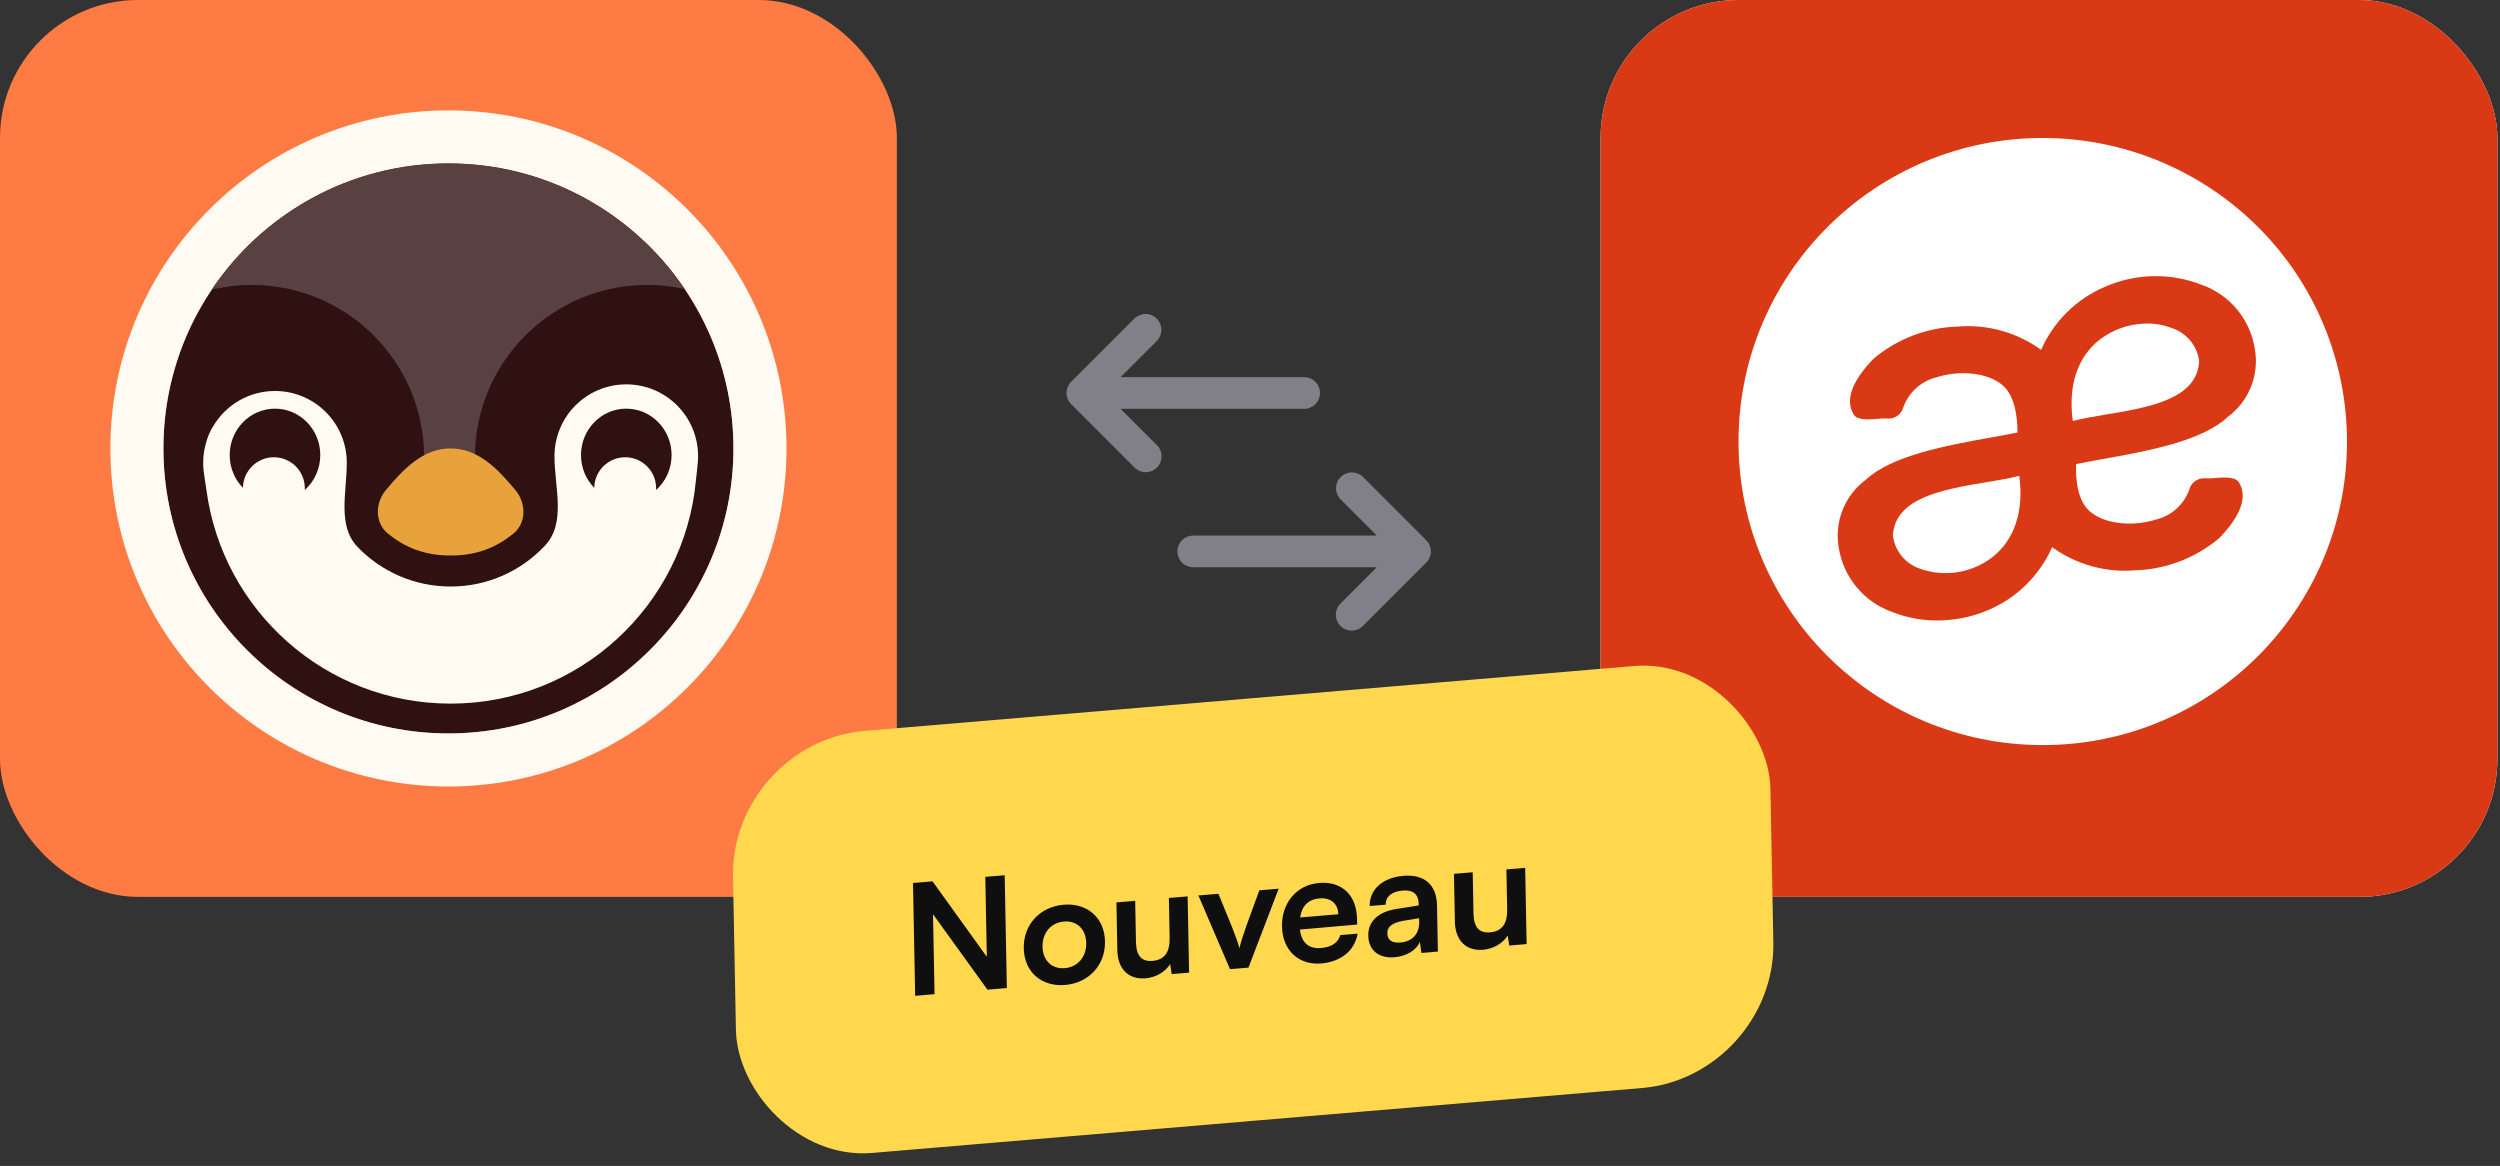 <svg width="223" height="104" viewBox="0 0 223 104" fill="none" xmlns="http://www.w3.org/2000/svg">
<rect x="0" y="0" width="223" height="104" fill="#333333" stroke="none"/>
<rect width="80" height="80" rx="12.308" fill="#FF7B44"/>
<mask id="mask0_6707_3751" style="mask-type:alpha" maskUnits="userSpaceOnUse" x="0" y="0" width="80" height="80">
<rect width="80" height="80" rx="12.308" fill="#004A93"/>
</mask>
<g mask="url(#mask0_6707_3751)">
<path d="M65.424 40C65.424 54.041 54.041 65.424 40 65.424C25.959 65.424 14.576 54.041 14.576 40C14.576 25.959 25.959 14.576 40 14.576C54.041 14.576 65.424 25.959 65.424 40Z" fill="#301111"/>
<path fill-rule="evenodd" clip-rule="evenodd" d="M70.154 40C70.154 56.654 56.654 70.154 40 70.154C23.346 70.154 9.846 56.654 9.846 40C9.846 23.346 23.346 9.846 40 9.846C56.654 9.846 70.154 23.346 70.154 40ZM40 65.424C54.041 65.424 65.424 54.041 65.424 40C65.424 25.959 54.041 14.576 40 14.576C25.959 14.576 14.576 25.959 14.576 40C14.576 54.041 25.959 65.424 40 65.424Z" fill="#FFFAF2"/>
<path d="M57.737 25.416C58.885 25.416 60.002 25.541 61.078 25.78C56.509 19.02 48.773 14.576 40 14.576C31.203 14.576 23.45 19.044 18.886 25.833C20.032 25.56 21.229 25.416 22.459 25.416C30.95 25.416 37.832 32.298 37.832 40.788C37.832 41.974 37.698 43.129 37.444 44.237L42.901 44.829C42.552 43.541 42.365 42.187 42.365 40.788C42.365 32.298 49.247 25.416 57.737 25.416Z" fill="#594141"/>
<path d="M40.197 40C37.738 40 35.987 41.831 34.411 43.725C33.444 44.886 33.433 46.661 34.611 47.608C36.136 48.834 37.842 49.551 40.197 49.551C42.552 49.551 44.258 48.834 45.783 47.608C46.961 46.661 46.95 44.886 45.983 43.725C44.407 41.831 42.656 40 40.197 40Z" fill="#E8A23B"/>
<path d="M62.079 42.822C62.13 42.264 62.215 41.708 62.254 41.15C62.265 40.998 62.27 40.845 62.27 40.69C62.27 37.152 59.403 34.285 55.865 34.285C52.328 34.285 49.46 37.152 49.46 40.69C49.46 43.481 50.525 46.626 48.617 48.664C46.514 50.913 43.519 52.318 40.197 52.318C36.939 52.318 33.997 50.967 31.9 48.794C30.068 46.896 30.934 43.919 30.934 41.281C30.934 37.744 28.066 34.876 24.529 34.876C22.174 34.876 20.116 36.147 19.003 38.041C18.771 38.414 18.586 38.818 18.453 39.247C18.24 39.886 18.124 40.57 18.124 41.281C18.124 41.522 18.137 41.761 18.163 41.995C18.227 42.572 18.339 43.145 18.416 43.72C19.849 54.471 29.055 62.763 40.197 62.763C51.648 62.763 61.053 54.005 62.079 42.822Z" fill="#FFFAF2"/>
<path d="M27.185 43.711C28.033 42.952 28.569 41.836 28.569 40.591C28.569 38.306 26.76 36.453 24.529 36.453C22.297 36.453 20.489 38.306 20.489 40.591C20.489 41.734 20.941 42.768 21.671 43.517C21.688 42.007 22.917 40.788 24.43 40.788C25.954 40.788 27.189 42.024 27.189 43.548C27.189 43.602 27.188 43.657 27.185 43.711Z" fill="#301111"/>
<path d="M58.521 43.711C59.37 42.952 59.906 41.836 59.906 40.591C59.906 38.306 58.097 36.453 55.865 36.453C53.634 36.453 51.825 38.306 51.825 40.591C51.825 41.734 52.277 42.768 53.008 43.517C53.024 42.007 54.253 40.788 55.767 40.788C57.291 40.788 58.526 42.024 58.526 43.548C58.526 43.602 58.525 43.657 58.521 43.711Z" fill="#301111"/>
</g>
<path fill-rule="evenodd" clip-rule="evenodd" d="M103.199 41.706C102.934 41.97 102.574 42.119 102.199 42.119C101.825 42.119 101.465 41.97 101.2 41.706L95.548 36.053C95.283 35.788 95.134 35.429 95.134 35.054C95.134 34.679 95.283 34.32 95.548 34.055L101.2 28.402C101.467 28.145 101.824 28.003 102.194 28.006C102.565 28.009 102.919 28.158 103.181 28.42C103.443 28.682 103.592 29.036 103.595 29.407C103.598 29.777 103.456 30.134 103.199 30.401L99.958 33.641H116.33C116.705 33.641 117.065 33.79 117.33 34.055C117.595 34.32 117.744 34.679 117.744 35.054C117.744 35.429 117.595 35.788 117.33 36.053C117.065 36.318 116.705 36.467 116.33 36.467H99.958L103.199 39.707C103.463 39.972 103.612 40.332 103.612 40.706C103.612 41.081 103.463 41.441 103.199 41.706Z" fill="#818089"/>
<path fill-rule="evenodd" clip-rule="evenodd" d="M119.571 55.836C119.836 56.101 120.195 56.25 120.57 56.25C120.944 56.25 121.304 56.101 121.569 55.836L127.221 50.184C127.486 49.919 127.635 49.56 127.635 49.185C127.635 48.81 127.486 48.451 127.221 48.186L121.569 42.533C121.302 42.276 120.945 42.134 120.575 42.137C120.204 42.14 119.85 42.289 119.588 42.551C119.326 42.813 119.177 43.167 119.174 43.538C119.171 43.908 119.313 44.265 119.571 44.532L122.811 47.772H106.439C106.064 47.772 105.705 47.921 105.44 48.186C105.175 48.451 105.026 48.81 105.026 49.185C105.026 49.56 105.175 49.919 105.44 50.184C105.705 50.449 106.064 50.598 106.439 50.598H122.811L119.571 53.838C119.306 54.103 119.157 54.463 119.157 54.837C119.157 55.212 119.306 55.571 119.571 55.836Z" fill="#818089"/>
<rect x="142.769" width="80" height="80" rx="12.308" fill="white"/>
<rect x="142.769" width="80" height="80" rx="12.308" fill="#D93914"/>
<mask id="mask1_6707_3751" style="mask-type:alpha" maskUnits="userSpaceOnUse" x="142" y="0" width="81" height="80">
<rect x="142.769" width="80" height="80" rx="12.308" fill="#004A93"/>
</mask>
<g mask="url(#mask1_6707_3751)">
</g>
<g clip-path="url(#clip0_6707_3751)">
<path d="M177.237 43.002C173.39 43.645 169.028 44.369 168.844 47.768C168.927 48.425 169.188 49.046 169.599 49.562C170.01 50.079 170.554 50.471 171.172 50.696C172.257 51.099 173.426 51.219 174.57 51.046C175.714 50.873 176.795 50.411 177.715 49.705C179.702 48.145 180.549 45.574 180.116 42.442C179.289 42.662 178.286 42.828 177.237 43.002ZM196.166 32.223C196.084 31.567 195.823 30.946 195.412 30.431C195.001 29.915 194.456 29.524 193.837 29.303C192.999 28.964 192.097 28.816 191.196 28.871C189.782 28.934 188.42 29.43 187.294 30.294C185.306 31.847 184.461 34.418 184.893 37.548C185.721 37.337 186.733 37.162 187.773 36.988C191.665 36.345 195.981 35.621 196.166 32.223Z" fill="white"/>
<path d="M182.214 12.308C167.23 12.308 155.078 24.428 155.077 39.382C155.076 54.335 167.222 66.459 182.209 66.462C197.195 66.465 209.348 54.346 209.353 39.394C209.351 35.83 208.648 32.303 207.284 29.015C205.921 25.727 203.923 22.745 201.408 20.241C196.296 15.152 189.399 12.301 182.214 12.308ZM186.504 45.683C187.727 46.721 190.184 47.005 192.282 46.354C192.968 46.194 193.603 45.863 194.129 45.391C194.655 44.919 195.055 44.322 195.292 43.654C195.445 43.081 195.958 42.679 196.552 42.662C196.81 42.675 197.067 42.675 197.326 42.662C198.246 42.58 199.332 42.479 199.699 43.002C200.51 44.269 199.902 45.995 197.951 48.005C195.845 49.776 193.211 50.785 190.469 50.87C187.832 51.093 185.202 50.361 183.052 48.805C181.927 51.335 179.891 53.34 177.356 54.415C176.077 54.962 174.708 55.272 173.316 55.333C171.745 55.416 170.175 55.152 168.715 54.562C167.5 54.123 166.424 53.365 165.599 52.365C164.773 51.366 164.229 50.162 164.021 48.878C163.817 47.74 163.934 46.567 164.359 45.493C164.783 44.419 165.499 43.486 166.424 42.801C168.752 40.616 173.665 39.735 177.623 39.018C178.405 38.884 179.184 38.737 179.96 38.577C179.96 37.062 179.675 35.171 178.561 34.31C177.338 33.27 174.881 32.987 172.783 33.639C172.098 33.801 171.464 34.133 170.938 34.604C170.413 35.075 170.012 35.671 169.773 36.338C169.619 36.911 169.107 37.318 168.513 37.338C168.255 37.319 167.997 37.319 167.74 37.338C166.819 37.43 165.733 37.521 165.366 37.008C164.556 35.732 165.173 34.005 167.113 32.004C169.231 30.221 171.883 29.208 174.641 29.129C177.283 28.912 179.914 29.648 182.067 31.205C183.185 28.671 185.219 26.661 187.755 25.586C189.12 24.985 190.588 24.661 192.078 24.633C193.567 24.604 195.047 24.872 196.433 25.421C197.648 25.856 198.724 26.612 199.55 27.61C200.375 28.608 200.92 29.811 201.126 31.094C201.334 32.234 201.219 33.409 200.794 34.486C200.369 35.563 199.652 36.498 198.724 37.182C196.405 39.368 191.481 40.248 187.524 40.956C186.688 41.111 185.887 41.25 185.187 41.397C185.123 42.939 185.389 44.831 186.504 45.694V45.683Z" fill="white"/>
</g>
<rect width="92.91" height="37.642" rx="11.976" transform="matrix(0.996 -0.084 0.019 1 65.156 66.206)" fill="#FFD84E"/>
<path d="M83.361 88.68L81.632 88.826L81.44 78.762L83.183 78.615L88.025 85.348L87.889 78.216L89.618 78.07L89.81 88.134L88.081 88.28L83.225 81.548L83.361 88.68ZM91.32 84.587C91.28 82.466 92.775 80.878 94.874 80.701C96.974 80.523 98.525 81.853 98.565 83.974C98.606 86.094 97.11 87.682 95.011 87.86C92.912 88.037 91.361 86.707 91.32 84.587ZM92.994 84.445C93.018 85.684 93.83 86.457 94.982 86.359C96.135 86.261 96.915 85.354 96.891 84.115C96.867 82.876 96.055 82.104 94.903 82.201C93.75 82.299 92.971 83.206 92.994 84.445ZM104.263 80.099L105.937 79.958L106.067 86.759L104.516 86.89L104.375 85.992C103.976 86.674 103.107 87.189 102.201 87.265C100.637 87.397 99.697 86.415 99.665 84.749L99.584 80.495L101.258 80.353L101.328 84.016C101.353 85.31 101.87 85.79 102.803 85.711C103.86 85.622 104.356 84.959 104.331 83.665L104.263 80.099ZM109.717 86.45L106.897 79.876L108.681 79.725L109.921 82.751C110.225 83.539 110.471 84.221 110.561 84.586C110.649 84.151 110.882 83.414 111.156 82.646L112.331 79.417L114.06 79.27L111.363 86.311L109.717 86.45ZM117.853 85.941C115.836 86.112 114.394 84.758 114.354 82.652C114.313 80.518 115.671 78.927 117.661 78.759C119.691 78.587 121.007 79.841 121.048 81.961L121.057 82.471L115.953 82.916C116.1 84.104 116.743 84.656 117.854 84.562C118.773 84.484 119.37 84.075 119.55 83.412L121.1 83.281C120.841 84.792 119.623 85.791 117.853 85.941ZM117.701 80.135C116.713 80.218 116.119 80.806 115.974 81.839L119.377 81.551C119.359 80.615 118.702 80.05 117.701 80.135ZM124.408 85.386C122.967 85.508 122.073 84.743 122.049 83.462C122.025 82.21 122.915 81.348 124.518 81.088L126.546 80.765L126.543 80.614C126.526 79.691 125.97 79.366 125.119 79.438C124.131 79.522 123.59 79.981 123.604 80.697L122.177 80.818C122.149 79.345 123.338 78.279 125.176 78.123C127.001 77.969 128.145 78.865 128.181 80.751L128.26 84.881L126.792 85.005L126.649 84.011C126.375 84.737 125.465 85.297 124.408 85.386ZM124.933 84.073C125.962 83.986 126.609 83.311 126.589 82.265L126.582 81.907L125.171 82.136C124.13 82.321 123.738 82.699 123.749 83.25C123.761 83.869 124.178 84.137 124.933 84.073ZM134.371 77.552L136.045 77.41L136.175 84.212L134.625 84.343L134.484 83.445C134.085 84.126 133.215 84.641 132.309 84.718C130.745 84.85 129.806 83.868 129.774 82.202L129.692 77.948L131.366 77.806L131.436 81.469C131.461 82.763 131.979 83.243 132.912 83.164C133.968 83.075 134.464 82.412 134.439 81.118L134.371 77.552Z" fill="#0F0F0F"/>
<defs>
<clipPath id="clip0_6707_3751">
<rect width="55.385" height="54.154" fill="white" transform="translate(155.077 12.308)"/>
</clipPath>
</defs>
</svg>
